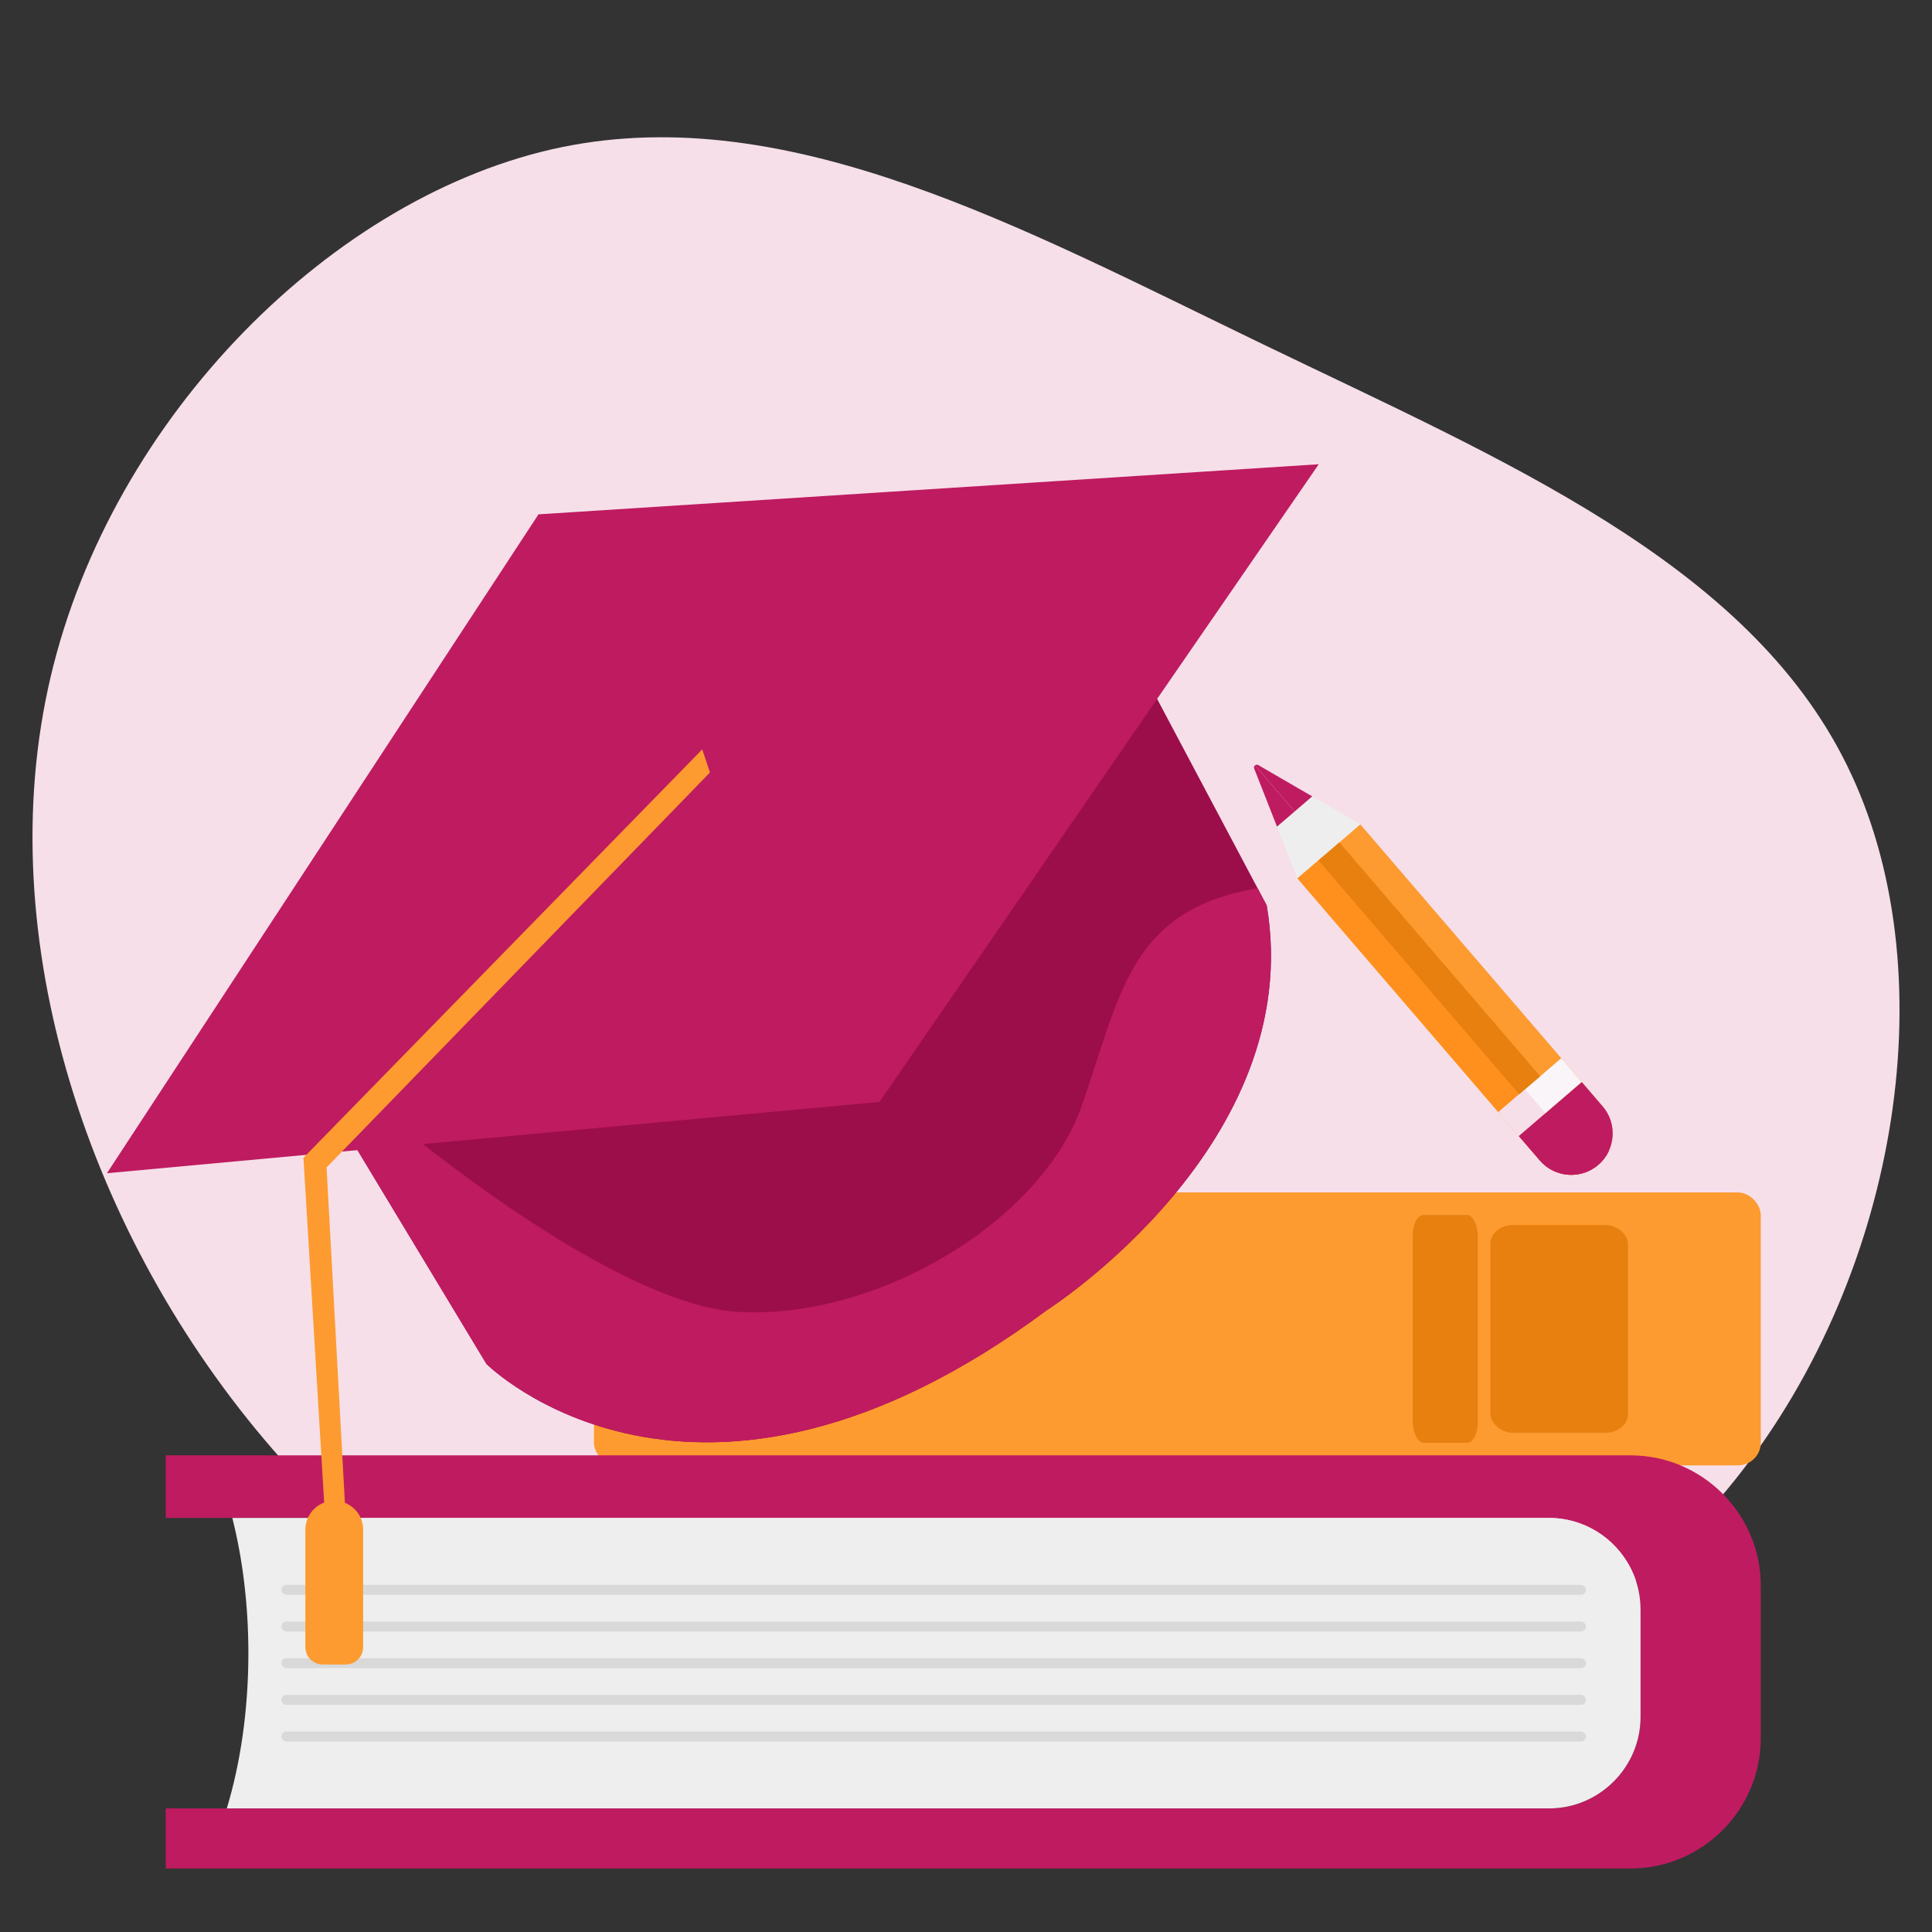<?xml version="1.0" encoding="UTF-8"?>
<!DOCTYPE svg PUBLIC "-//W3C//DTD SVG 1.1//EN" "http://www.w3.org/Graphics/SVG/1.1/DTD/svg11.dtd">
<!-- Creator: CorelDRAW 2020 (64-Bit) -->
<svg xmlns="http://www.w3.org/2000/svg" xml:space="preserve" width="100px" height="100px" version="1.1" style="shape-rendering:geometricPrecision; text-rendering:geometricPrecision; image-rendering:optimizeQuality; fill-rule:evenodd; clip-rule:evenodd"
viewBox="0 0 100 100"
 xmlns:xlink="http://www.w3.org/1999/xlink"
 xmlns:xodm="http://www.corel.com/coreldraw/odm/2003">
 <rect x="0" y="0" width="100" height="100" fill="#333333" stroke="none"/>
 <defs>
  <style type="text/css">
   <![CDATA[
    .fil0 {fill:none}
    .fil14 {fill:#9C0E49}
    .fil11 {fill:#BF1B60}
    .fil13 {fill:#D9D9D9}
    .fil10 {fill:#E88010}
    .fil12 {fill:#EEEEEE}
    .fil9 {fill:#FD9B30}
    .fil3 {fill:#BF1B60;fill-rule:nonzero}
    .fil8 {fill:#E88010;fill-rule:nonzero}
    .fil2 {fill:#EEEEEE;fill-rule:nonzero}
    .fil1 {fill:#F6DFE9;fill-rule:nonzero}
    .fil7 {fill:#F6DFE9;fill-rule:nonzero}
    .fil6 {fill:#F9F5F8;fill-rule:nonzero}
    .fil4 {fill:#FD9B30;fill-rule:nonzero}
    .fil5 {fill:#FF901D;fill-rule:nonzero}
   ]]>
  </style>
 </defs>
 <g id="Layer_x0020_1">
  <g id="_1991544064384">
   <rect class="fil0" width="100" height="100"/>
   <path id="Path" class="fil1" d="M14.141 75.046c-9.556,-11.003 -14.697,-26.52 -11.519,-40.014 3.178,-13.494 14.677,-24.987 26.451,-27.414 11.797,-2.426 23.892,4.214 36.286,10.195 12.373,5.981 25.065,11.281 30.228,21.774 5.183,10.472 2.837,26.137 -5.717,36.928 -8.576,10.791 -23.359,16.687 -37.758,16.368 -14.399,-0.298 -28.393,-6.833 -37.971,-17.837z"/>
   <path class="fil2" d="M70.401 42.658l-5.274 -3.058c-0.119,-0.069 -0.258,0.05 -0.208,0.179l2.229 5.674 0.501 0.583 3.253 -2.796 -0.501 -0.582z"/>
   <path class="fil3" d="M64.919 39.779l1.181 3.005 1.821 -1.564 -2.794 -1.62c-0.119,-0.069 -0.258,0.05 -0.208,0.179z"/>
   <path class="fil2" d="M64.959 39.615c-0.043,0.038 -0.065,0.1 -0.04,0.164l2.229 5.674 0.501 0.583 1.626 -1.398 -4.316 -5.023z"/>
   <path class="fil3" d="M64.959 39.615c-0.043,0.038 -0.065,0.1 -0.04,0.164l1.181 3.005 0.91 -0.782 -2.051 -2.387z"/>
   <path class="fil4" d="M82.726 60.292l0 0c-0.898,0.772 -2.252,0.669 -3.024,-0.229l-12.544 -14.598 3.253 -2.795 12.544 14.598c0.772,0.898 0.669,2.252 -0.229,3.024z"/>
   <path class="fil5" d="M82.726 60.292l0 0c0.242,-0.209 0.427,-0.46 0.551,-0.733 -0.78,0.223 -1.653,-0.008 -2.216,-0.663l-12.543 -14.599 -1.36 1.168 12.544 14.598c0.772,0.898 2.126,1.001 3.024,0.229z"/>
   <rect class="fil6" transform="matrix(-0.473 0.406 -0.406 -0.473 81.873 56.01)" width="6.88" height="2.618"/>
   <rect class="fil7" transform="matrix(-0.473 0.406 -0.406 -0.473 79.996 57.622)" width="2.911" height="2.618"/>
   <path class="fil3" d="M82.726 60.292l0 0c0.898,-0.772 1,-2.126 0.229,-3.024l-1.082 -1.259 -3.253 2.795 1.082 1.259c0.772,0.898 2.126,1.001 3.024,0.229z"/>
   <path class="fil3" d="M82.726 60.292l0 0c0.244,-0.21 0.429,-0.464 0.554,-0.739 -0.778,0.219 -1.647,-0.013 -2.209,-0.667l-1.081 -1.258 -1.37 1.176 1.082 1.259c0.772,0.898 2.126,1.001 3.024,0.229z"/>
   <rect class="fil8" transform="matrix(0.473 -0.406 0.406 0.473 68.242 44.534)" width="2.297" height="25.595"/>
   <rect class="fil9" x="30.742" y="61.72" width="60.395" height="14.127" rx="1.184" ry="1.166"/>
   <rect class="fil10" x="77.14" y="63.405" width="7.128" height="10.757" rx="1.166" ry="0.976"/>
   <rect class="fil10" x="73.122" y="62.887" width="3.37" height="11.794" rx="0.551" ry="1.07"/>
   <path class="fil11" d="M8.579 75.329l75.818 0c3.707,0 6.74,3.032 6.74,6.739l0 7.906c0,3.707 -3.033,6.739 -6.74,6.739l-75.818 0 0 -3.11 71.598 0c2.606,0 4.738,-2.132 4.738,-4.738l0 -5.559c0,-2.605 -2.132,-4.737 -4.738,-4.737l-71.598 0 0 -3.24z"/>
   <path class="fil12" d="M12.025 78.569l68.152 0c2.606,0 4.738,2.132 4.738,4.737l0 5.559c0,2.606 -2.132,4.738 -4.738,4.738l-68.438 0c0.709,-2.345 1.117,-5.095 1.117,-8.036 0,-2.517 -0.3,-4.894 -0.831,-6.998z"/>
   <rect class="fil13" x="14.565" y="82.029" width="67.524" height="0.518" rx="0.259" ry="0.259"/>
   <rect class="fil13" x="14.565" y="83.928" width="67.524" height="0.518" rx="0.259" ry="0.259"/>
   <rect class="fil13" x="14.565" y="85.826" width="67.524" height="0.518" rx="0.259" ry="0.259"/>
   <rect class="fil13" x="14.565" y="87.725" width="67.524" height="0.518" rx="0.259" ry="0.259"/>
   <rect class="fil13" x="14.565" y="89.624" width="67.524" height="0.518" rx="0.259" ry="0.259"/>
   <path class="fil14" d="M17.9 58.532l7.279 12.066c0,0 10.77,10.77 29.018,-2.792 0,0 13.463,-8.576 11.368,-20.941l-6.88 -12.964 -40.785 24.631z"/>
   <polygon class="fil11" points="27.872,26.622 5.534,60.726 45.522,57.036 68.258,24.029 "/>
   <path class="fil11" d="M17.9 58.532l7.279 12.066c0,0 10.77,10.77 29.018,-2.792 0,0 13.463,-8.576 11.368,-20.941l-0.47 -0.886c-6.639,1.112 -7.084,5.489 -9.103,11.257 -2.094,5.983 -10.57,11.069 -17.75,10.67 -5.842,-0.325 -15.249,-7.713 -18.551,-10.455l-1.791 1.081z"/>
   <polygon class="fil9" points="36.348,38.788 15.706,59.928 16.803,78.177 17.9,78.675 16.903,60.427 36.747,39.984 "/>
   <path class="fil9" d="M17.301 77.678l0.001 0c0.822,0 1.495,0.673 1.495,1.496l0 6.083c0,0.494 -0.403,0.897 -0.897,0.897l-1.197 0c-0.494,0 -0.897,-0.403 -0.897,-0.897l0 -6.083c0,-0.823 0.672,-1.496 1.495,-1.496z"/>
  </g>
 </g>
</svg>
